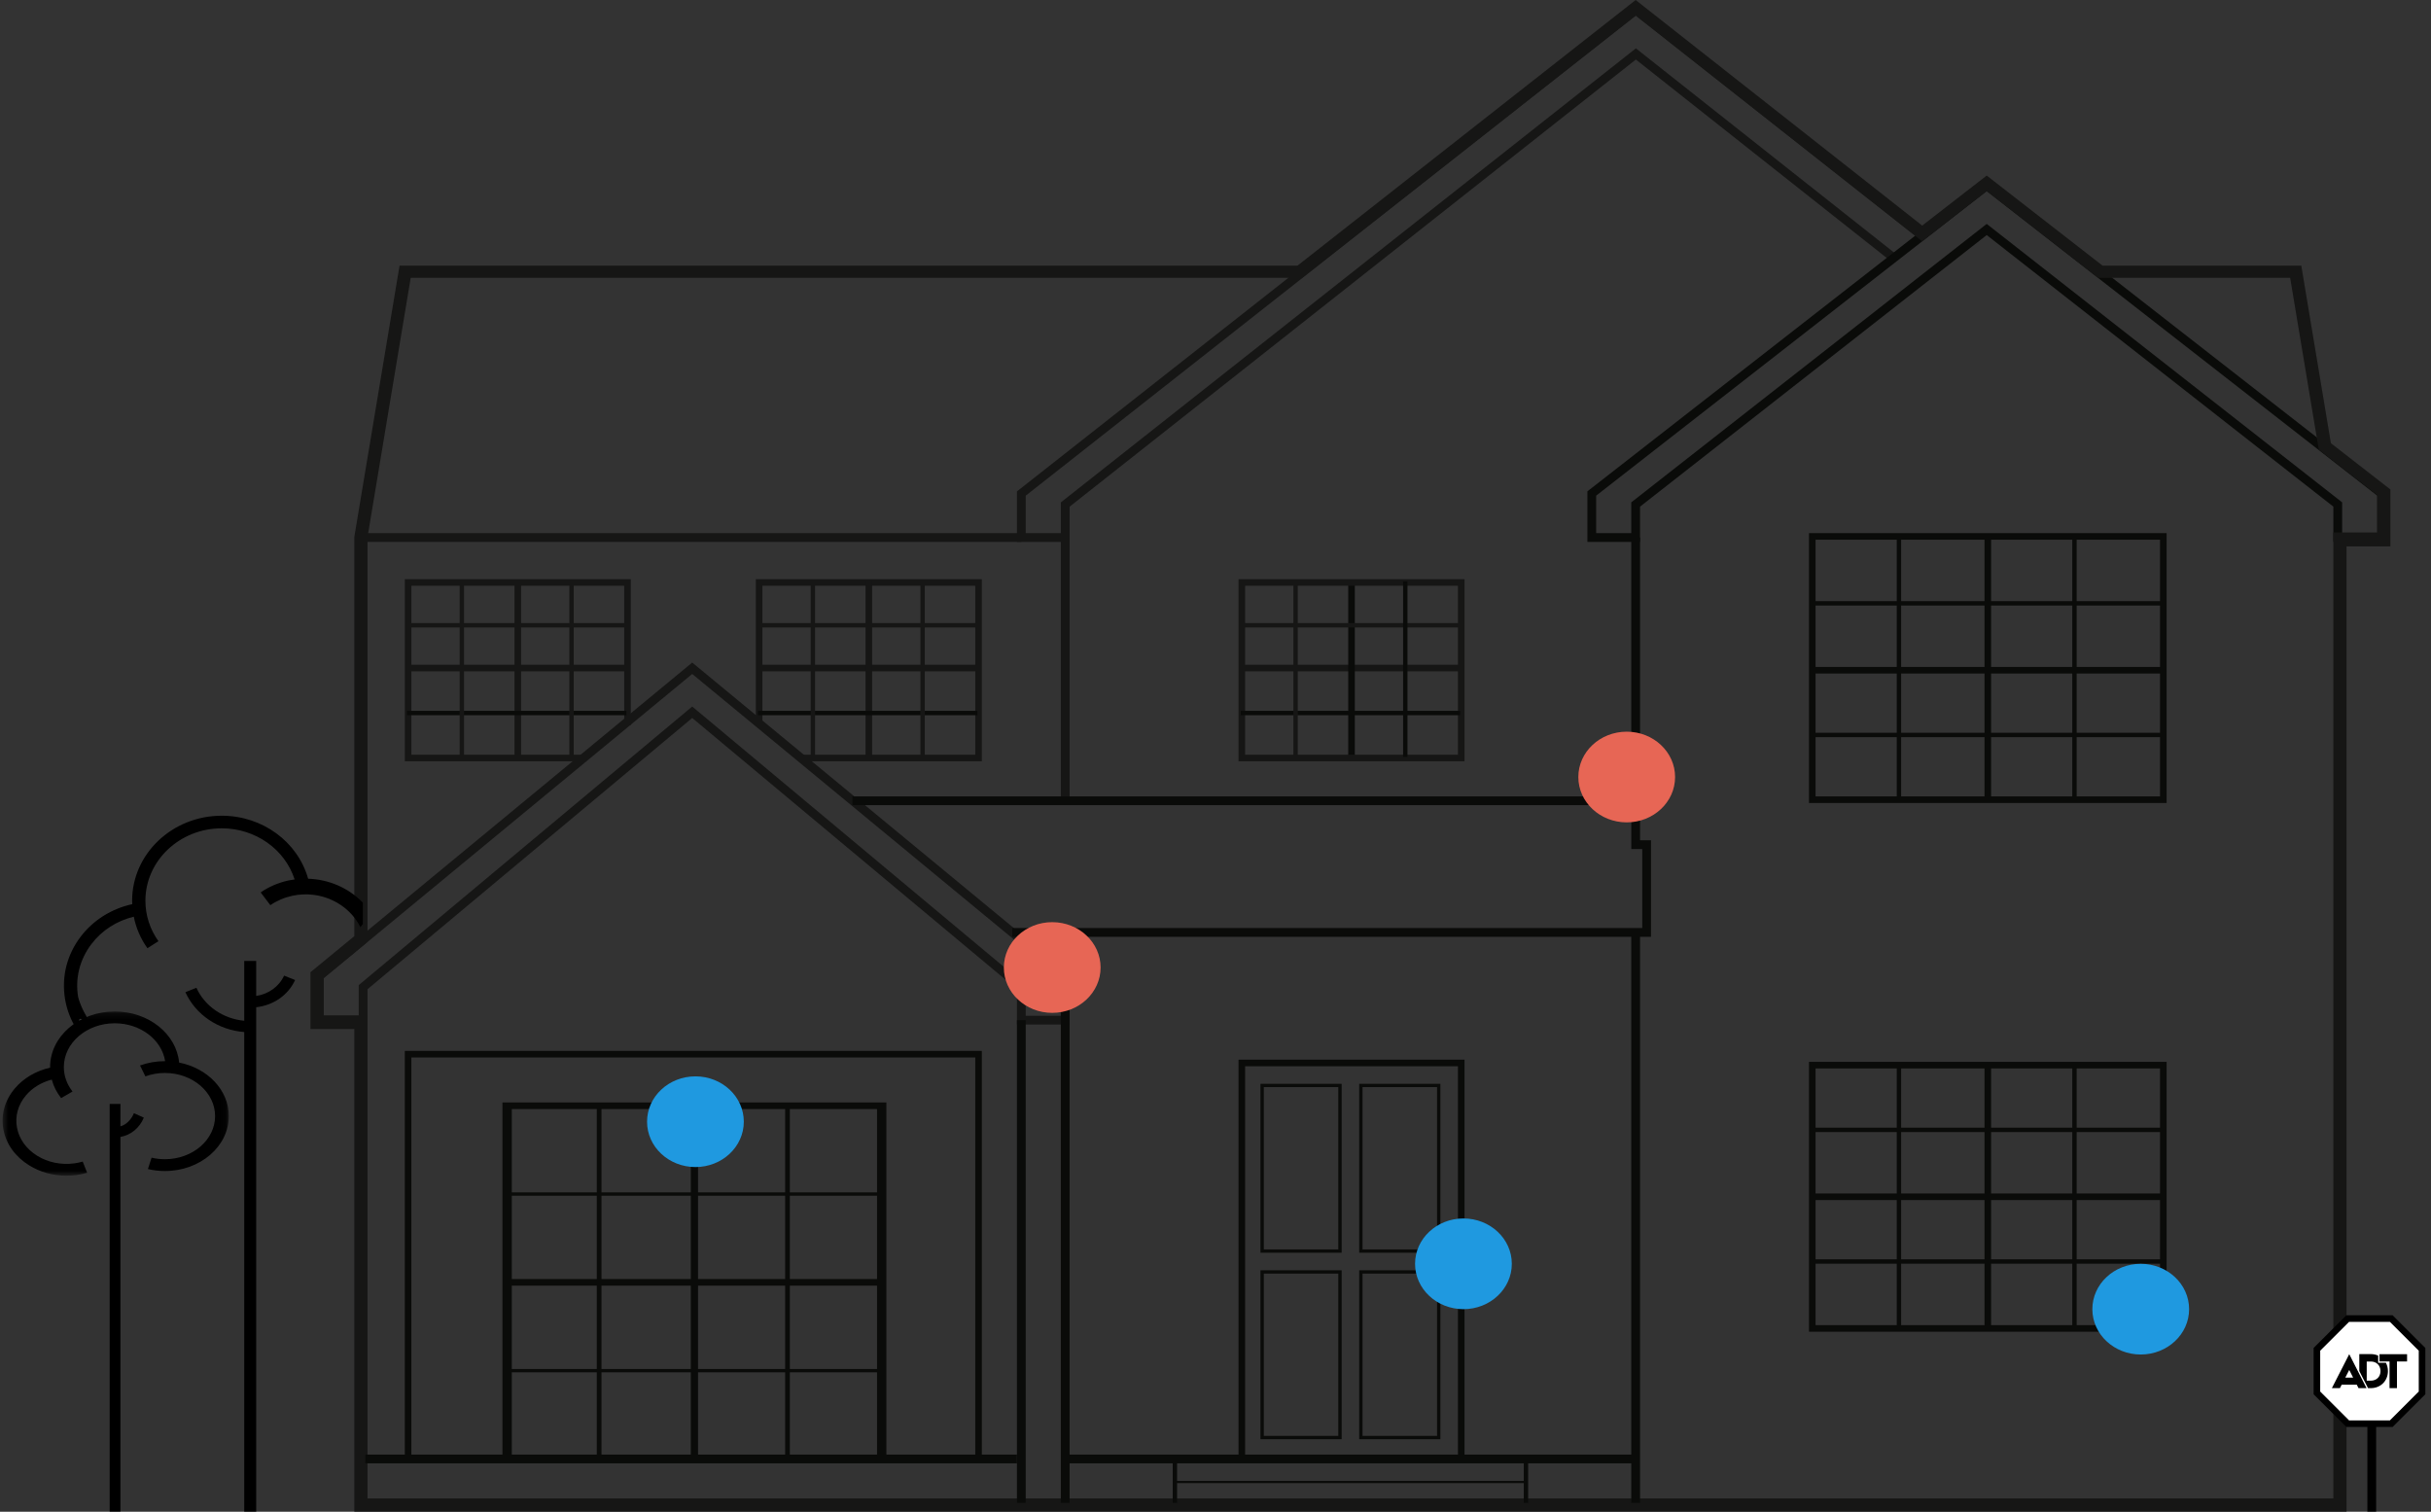 <?xml version="1.0" encoding="UTF-8"?>
<svg width="402px" height="250px" viewBox="0 0 402 250" version="1.1" xmlns="http://www.w3.org/2000/svg" xmlns:xlink="http://www.w3.org/1999/xlink">
    <rect x="0" y="0" width="402" height="250" fill="#333333" stroke="none"/>
    <!-- Generator: sketchtool 64 (101010) - https://sketch.com -->
    <title>8C654BA0-651D-4AFC-952D-A4D3DADA3DC0</title>
    <desc>Created with sketchtool.</desc>
    <defs>
        <polygon id="path-1" points="0.073 0.172 37.486 0.172 37.486 27.334 0.073 27.334"></polygon>
        <polygon id="path-3" points="0 0.106 53.697 0.106 53.697 36.794 0 36.794"></polygon>
    </defs>
    <g id="Page-1" stroke="none" stroke-width="1" fill="none" fill-rule="evenodd">
        <g id="Build-your-system-modal_good" transform="translate(-484, -327)">
            <g id="Good_house" transform="translate(484, 327)">
                <g id="House" transform="translate(0, 0)">
                    <g>
                        <path d="M176.873,169.435 L168.165,169.435 L168.165,163.592 L114.468,118.734 L60.772,163.592 L60.772,169.435 L52.064,169.435 L52.064,161.09 L52.328,160.872 L114.468,109.57 L176.873,161.09 L176.873,169.435 Z M169.616,167.98 L175.421,167.98 L175.421,161.776 L114.468,111.455 L53.515,161.776 L53.515,167.98 L59.32,167.98 L59.32,162.911 L114.468,116.84 L169.616,162.911 L169.616,167.98 L169.616,167.98 Z" id="Fill-1" fill="#161615"></path>
                        <polyline id="Fill-2" fill="#161615" points="176.876 89.616 168.165 89.616 168.165 81.265 270.515 0.726 318.371 38.444 317.473 39.587 270.514 2.575 169.617 81.972 169.617 88.162 175.424 88.162 175.424 83.084 175.701 82.865 270.515 7.994 313.688 42.142 312.789 43.283 270.514 9.846 176.876 83.789 176.876 89.616"></polyline>
                        <path d="M394.562,89.616 L385.855,89.616 L385.855,83.785 L328.53,38.873 L271.205,83.785 L271.205,89.616 L262.497,89.616 L262.497,81.255 L328.53,29.751 L394.562,81.255 L394.562,89.616 Z M387.306,88.16 L393.111,88.16 L393.111,81.967 L328.53,31.595 L263.949,81.967 L263.949,88.16 L269.754,88.16 L269.754,83.075 L328.53,37.026 L387.306,83.075 L387.306,88.16 L387.306,88.16 Z" id="Fill-3" fill="#0A0B09"></path>
                        <path d="M387.306,249.255 L59.32,249.255 L59.32,169.382 L52.064,169.382 L52.064,161.052 L59.32,155.077 L59.32,88.723 L59.33,88.663 L66.688,44.49 L214.812,44.49 L270.48,0.726 L317.861,38.059 L328.53,29.774 L347.438,44.49 L379.939,44.49 L384.779,73.552 L394.562,81.167 L394.562,89.509 L387.306,89.509 L387.306,249.255 Z M60.772,247.802 L385.855,247.802 L385.855,88.057 L393.111,88.057 L393.111,81.877 L383.441,74.351 L378.709,45.942 L346.941,45.942 L346.681,45.74 L328.529,31.613 L317.854,39.902 L270.479,2.573 L215.314,45.942 L67.917,45.942 L60.772,88.843 L60.772,155.762 L53.515,161.737 L53.515,167.929 L60.772,167.929 L60.772,247.802 L60.772,247.802 Z" id="Fill-4" fill="#161615"></path>
                        <path d="M270.479,1.846 L317.858,39.147 L328.53,30.867 L347.126,45.329 L347.189,45.378 L379.324,45.378 L384.11,74.09 L393.837,81.655 L393.837,88.91 L386.58,88.91 L386.58,248.529 L60.046,248.529 L60.046,168.72 L52.79,168.72 L52.79,161.464 L60.046,155.494 L60.046,88.91 L67.302,45.378 L215.063,45.378 L270.479,1.846 M270.48,0 L214.561,43.927 L66.073,43.927 L58.615,88.672 L58.595,88.79 L58.595,154.809 L51.338,160.779 L51.338,170.171 L58.595,170.171 L58.595,249.98 L388.032,249.98 L388.032,90.361 L395.288,90.361 L395.288,80.945 L385.448,73.293 L380.554,43.927 L347.687,43.927 L328.531,29.03 L317.864,37.305 L270.48,0" id="Fill-5" fill="#161615"></path>
                        <polygon id="Fill-6" fill="#161615" points="60.046 89.616 168.891 89.616 168.891 88.164 60.046 88.164"></polygon>
                        <polygon id="Fill-7" fill="#161615" points="175.421 132.428 176.873 132.428 176.873 88.89 175.421 88.89"></polygon>
                        <polygon id="Fill-8" fill="#0A0B09" points="269.754 132.428 271.205 132.428 271.205 88.89 269.754 88.89"></polygon>
                        <polygon id="Fill-9" fill="#0A0B09" points="175.421 248.529 176.873 248.529 176.873 154.197 175.421 154.197"></polygon>
                        <polygon id="Fill-10" fill="#0A0B09" points="269.754 248.529 271.205 248.529 271.205 154.197 269.754 154.197"></polygon>
                        <polyline id="Fill-11" fill="#0A0B09" points="273.019 154.922 167.404 154.922 167.404 153.471 271.568 153.471 271.568 140.41 269.755 140.41 269.755 133.153 140.954 133.153 140.954 131.702 271.206 131.702 271.206 138.959 273.019 138.959 273.019 154.922"></polyline>
                        <polygon id="Fill-12" fill="#0A0B09" points="168.165 248.529 169.616 248.529 169.616 168.709 168.165 168.709"></polygon>
                        <polyline id="Fill-14" fill="#0A0B09" points="162.36 241.635 161.272 241.635 161.272 174.877 68.028 174.877 68.028 241.635 66.94 241.635 66.94 173.789 162.36 173.789 162.36 181.589"></polyline>
                        <polygon id="Fill-15" fill="#0A0B09" points="176.147 241.998 270.479 241.998 270.479 240.547 176.147 240.547"></polygon>
                        <polygon id="Fill-15" fill="#0A0B09" points="60.409 241.998 168.165 241.998 168.165 240.547 60.409 240.547"></polygon>
                        <polygon id="Fill-16" fill="#0A0B09" points="193.925 248.529 194.651 248.529 194.651 241.273 193.925 241.273"></polygon>
                        <polygon id="Fill-17" fill="#0A0B09" points="251.976 248.529 252.701 248.529 252.701 241.273 251.976 241.273"></polygon>
                        <polygon id="Fill-18" fill="#0A0B09" points="194.288 245.264 252.338 245.264 252.338 244.901 194.288 244.901"></polygon>
                        <polyline id="Fill-19" fill="#0A0B09" points="242.18 241.273 241.091 241.273 241.091 176.332 205.898 176.332 205.898 241.273 204.81 241.273 204.81 175.24 242.18 175.24 242.18 241.273"></polyline>
                        <polyline id="Fill-20" fill="#161615" points="96.973 125.897 66.94 125.897 66.94 95.783 104.31 95.783 104.31 119.911 103.221 119.911 103.221 96.872 68.028 96.872 68.028 124.809 96.973 124.809 96.973 125.897"></polyline>
                        <polygon id="Fill-21" fill="#161615" points="67.302 111.022 103.584 111.022 103.584 109.933 67.302 109.933"></polygon>
                        <polygon id="Fill-22" fill="#161615" points="85.08 125.171 86.169 125.171 86.169 96.146 85.08 96.146"></polygon>
                        <polyline id="Fill-23" fill="#161615" points="162.36 125.897 132.327 125.897 132.327 124.809 161.272 124.809 161.272 96.872 126.079 96.872 126.079 119.911 124.99 119.911 124.99 95.783 162.36 95.783 162.36 125.897"></polyline>
                        <polygon id="Fill-24" fill="#161615" points="125.353 111.022 161.634 111.022 161.634 109.933 125.353 109.933"></polygon>
                        <polygon id="Fill-25" fill="#161615" points="143.131 125.171 144.219 125.171 144.219 96.146 143.131 96.146"></polygon>
                        <polygon id="Fill-26" fill="#161615" points="205.172 111.022 241.454 111.022 241.454 109.933 205.172 109.933"></polygon>
                        <polygon id="Fill-27" fill="#0A0B09" points="222.95 125.171 224.039 125.171 224.039 96.146 222.95 96.146"></polygon>
                        <path d="M204.81,125.897 L242.18,125.897 L242.18,95.783 L204.81,95.783 L204.81,125.897 Z M205.898,124.809 L241.091,124.809 L241.091,96.872 L205.898,96.872 L205.898,124.809 Z" id="Fill-28" fill="#161615"></path>
                        <path d="M299.142,132.791 L358.281,132.791 L358.281,88.164 L299.142,88.164 L299.142,132.791 Z M300.23,131.703 L357.192,131.703 L357.192,89.253 L300.23,89.253 L300.23,131.703 Z" id="Fill-29" fill="#0A0B09"></path>
                        <polygon id="Fill-30" fill="#0A0B09" points="328.167 132.428 329.255 132.428 329.255 88.89 328.167 88.89"></polygon>
                        <polygon id="Fill-31" fill="#0A0B09" points="299.505 111.384 357.555 111.384 357.555 110.296 299.505 110.296"></polygon>
                        <path d="M299.142,220.229 L358.281,220.229 L358.281,175.603 L299.142,175.603 L299.142,220.229 Z M300.23,219.141 L357.192,219.141 L357.192,176.691 L300.23,176.691 L300.23,219.141 Z" id="Fill-32" fill="#0A0B09"></path>
                        <polygon id="Fill-33" fill="#0A0B09" points="328.167 219.504 329.255 219.504 329.255 175.966 328.167 175.966"></polygon>
                        <polygon id="Fill-34" fill="#0A0B09" points="299.505 198.46 357.555 198.46 357.555 197.372 299.505 197.372"></polygon>
                        <path d="M208.438,238.007 L221.862,238.007 L221.862,210.07 L208.438,210.07 L208.438,238.007 Z M208.989,237.459 L221.31,237.459 L221.31,210.618 L208.989,210.618 L208.989,237.459 Z" id="Fill-35" fill="#0A0B09"></path>
                        <path d="M224.764,238.007 L238.189,238.007 L238.189,210.07 L224.764,210.07 L224.764,238.007 Z M225.316,237.459 L237.637,237.459 L237.637,210.618 L225.316,210.618 L225.316,237.459 Z" id="Fill-36" fill="#0A0B09"></path>
                        <path d="M208.438,207.168 L221.862,207.168 L221.862,179.231 L208.438,179.231 L208.438,207.168 Z M208.989,206.62 L221.31,206.62 L221.31,179.779 L208.989,179.779 L208.989,206.62 Z" id="Fill-37" fill="#0A0B09"></path>
                        <path d="M224.764,207.168 L238.189,207.168 L238.189,179.231 L224.764,179.231 L224.764,207.168 Z M225.316,206.62 L237.637,206.62 L237.637,179.779 L225.316,179.779 L225.316,206.62 Z" id="Fill-38" fill="#0A0B09"></path>
                        <polygon id="Fill-39" fill="#161615" points="67.302 103.765 103.584 103.765 103.584 103.04 67.302 103.04"></polygon>
                        <polygon id="Fill-40" fill="#0A0B09" points="67.302 118.278 103.584 118.278 103.584 117.552 67.302 117.552"></polygon>
                        <polygon id="Fill-41" fill="#161615" points="76.01 125.171 76.736 125.171 76.736 96.146 76.01 96.146"></polygon>
                        <polygon id="Fill-42" fill="#161615" points="94.151 125.171 94.876 125.171 94.876 96.146 94.151 96.146"></polygon>
                        <polygon id="Fill-43" fill="#161615" points="125.353 103.765 161.634 103.765 161.634 103.04 125.353 103.04"></polygon>
                        <polygon id="Fill-44" fill="#0A0B09" points="125.353 118.278 161.634 118.278 161.634 117.552 125.353 117.552"></polygon>
                        <polygon id="Fill-45" fill="#161615" points="134.06 125.171 134.786 125.171 134.786 96.146 134.06 96.146"></polygon>
                        <polygon id="Fill-46" fill="#161615" points="152.201 125.171 152.927 125.171 152.927 96.146 152.201 96.146"></polygon>
                        <polygon id="Fill-47" fill="#161615" points="205.172 103.765 241.454 103.765 241.454 103.04 205.172 103.04"></polygon>
                        <polygon id="Fill-48" fill="#0A0B09" points="205.172 118.278 241.454 118.278 241.454 117.552 205.172 117.552"></polygon>
                        <polygon id="Fill-49" fill="#161615" points="213.88 125.171 214.606 125.171 214.606 96.146 213.88 96.146"></polygon>
                        <polygon id="Fill-50" fill="#0A0B09" points="232.021 125.171 232.746 125.171 232.746 96.146 232.021 96.146"></polygon>
                        <polygon id="Fill-60" fill="#0A0B09" points="313.654 132.428 314.38 132.428 314.38 88.89 313.654 88.89"></polygon>
                        <polygon id="Fill-61" fill="#0A0B09" points="342.68 132.428 343.405 132.428 343.405 88.89 342.68 88.89"></polygon>
                        <polygon id="Fill-62" fill="#0A0B09" points="299.505 100.137 357.555 100.137 357.555 99.412 299.505 99.412"></polygon>
                        <polygon id="Fill-63" fill="#0A0B09" points="299.505 121.906 357.555 121.906 357.555 121.181 299.505 121.181"></polygon>
                        <polygon id="Fill-64" fill="#0A0B09" points="313.654 219.504 314.38 219.504 314.38 175.966 313.654 175.966"></polygon>
                        <polygon id="Fill-65" fill="#0A0B09" points="342.68 219.504 343.405 219.504 343.405 175.966 342.68 175.966"></polygon>
                        <polygon id="Fill-66" fill="#0A0B09" points="299.505 187.213 357.555 187.213 357.555 186.487 299.505 186.487"></polygon>
                        <polygon id="Fill-67" fill="#0A0B09" points="299.505 208.982 357.555 208.982 357.555 208.256 299.505 208.256"></polygon>
                        <g id="Group" transform="translate(114.831, 212.066) rotate(90) translate(-114.831, -212.066) translate(85.08, 180.319)" fill="#0A0B09">
                            <path d="M0,63.493 L59.502,63.493 L59.502,0 L0,0 L0,63.493 Z M1.095,61.944 L58.407,61.944 L58.407,1.549 L1.095,1.549 L1.095,61.944 Z" id="Fill-32"></path>
                            <polygon id="Fill-33" points="29.203 63.077 30.298 63.077 30.298 0.779 29.203 0.779"></polygon>
                            <polygon id="Fill-34" points="0.548 32.344 58.591 32.344 58.591 31.149 0.548 31.149"></polygon>
                            <polygon id="Fill-64" points="14.875 63.077 15.423 63.077 15.423 0.779 14.875 0.779"></polygon>
                            <polygon id="Fill-65" points="44.079 63.077 44.626 63.077 44.626 0.779 44.079 0.779"></polygon>
                            <polygon id="Fill-66" points="0.548 16.743 58.954 16.743 58.954 15.964 0.548 15.964"></polygon>
                            <polygon id="Fill-67" points="0.548 47.892 58.954 47.892 58.954 47.113 0.548 47.113"></polygon>
                        </g>
                        <g id="Group-12" transform="translate(31.746, 191.748) scale(-1, 1) translate(-31.746, -191.748) translate(0, 133.516)">
                            <path d="M31.014,29.837 C29.623,32.898 26.582,34.963 23.104,35.291 L23.104,25.397 L21.126,25.397 L21.126,31.183 C19.093,30.892 17.34,29.638 16.514,27.825 L14.694,28.554 C15.831,31.054 18.297,32.749 21.126,33.052 L21.126,116.464 L23.104,116.464 L23.104,37.158 C27.377,36.825 31.131,34.314 32.835,30.566 L31.014,29.837 Z" id="Fill-1" fill="#000000"></path>
                            <g id="Group-8" transform="translate(25.579, 33.379)">
                                <g id="Group-5" transform="translate(0, 0.202)">
                                    <mask id="mask-2" fill="white">
                                        <use xlink:href="#path-1"></use>
                                    </mask>
                                    <g id="Clip-4"></g>
                                    <path d="M35.481,12.925 C34.034,11.205 31.981,9.998 29.624,9.464 C29.624,9.43 29.628,9.396 29.628,9.363 C29.628,4.295 24.833,0.172 18.939,0.172 C13.334,0.172 8.733,3.901 8.292,8.623 C3.592,9.545 0.073,13.16 0.073,17.474 C0.073,22.484 4.814,26.56 10.642,26.56 C11.594,26.56 12.541,26.45 13.452,26.234 L12.849,24.351 C12.133,24.521 11.391,24.606 10.642,24.606 C6.067,24.606 2.345,21.407 2.345,17.474 C2.345,13.542 6.067,10.342 10.642,10.342 C11.762,10.342 12.849,10.531 13.871,10.903 L14.756,9.103 C13.452,8.629 12.067,8.389 10.642,8.389 C10.629,8.389 10.618,8.39 10.606,8.39 C11.161,4.86 14.681,2.126 18.939,2.126 C23.58,2.126 27.356,5.373 27.356,9.363 C27.356,10.813 26.859,12.211 25.919,13.408 L27.803,14.501 C28.54,13.562 29.061,12.526 29.353,11.437 C31.072,11.889 32.568,12.796 33.639,14.069 C34.937,15.613 35.458,17.5 35.105,19.38 C34.753,21.261 33.57,22.911 31.774,24.027 C29.977,25.144 27.777,25.589 25.597,25.288 C25.126,25.222 24.671,25.125 24.234,24.998 L23.503,26.847 C24.058,27.01 24.635,27.134 25.234,27.217 C25.803,27.295 26.372,27.334 26.937,27.334 C29.141,27.334 31.284,26.742 33.105,25.611 C35.393,24.19 36.901,22.087 37.349,19.691 C37.798,17.295 37.134,14.892 35.481,12.925" id="Fill-3" fill="#000000" mask="url(#mask-2)"></path>
                                </g>
                                <path d="M17.999,19.371 C17.013,19.101 16.18,18.214 15.768,17.197 L14.13,17.932 C14.825,19.642 16.293,20.826 17.999,21.124 L17.999,83.076 L19.778,83.076 L19.778,15.671 L17.999,15.671 L17.999,19.371 Z" id="Fill-6" fill="#000000"></path>
                            </g>
                            <g id="Group-11" transform="translate(0.181, 0)">
                                <mask id="mask-4" fill="white">
                                    <use xlink:href="#path-3"></use>
                                </mask>
                                <g id="Clip-10"></g>
                                <path d="M26.644,1.382 C34.816,1.382 41.462,7.687 41.462,15.437 C41.462,15.627 41.448,15.816 41.44,16.006 C44.877,16.765 47.88,18.639 49.967,21.379 C52.257,24.386 53.177,28.059 52.553,31.722 C52.244,33.549 51.568,35.264 50.577,36.794 C50.818,36.042 50.237,36.186 50.237,35.364 C50.237,34.327 49.224,35.767 48.844,34.848 C48.85,34.817 49.874,33.297 50.387,31.391 C50.915,28.276 50.134,25.155 48.186,22.599 C46.462,20.337 44.006,18.762 41.19,18.081 C40.817,19.939 40.061,21.71 38.932,23.296 L38.932,23.296 L37.112,22.13 C38.522,20.149 39.266,17.835 39.266,15.437 C39.266,8.836 33.604,3.465 26.644,3.465 C21.038,3.465 16.192,6.95 14.59,11.921 C14.925,11.968 15.259,12.016 15.594,12.088 C17.271,12.452 18.825,13.117 20.21,14.064 L20.21,14.064 L18.606,16.174 C17.52,15.431 16.301,14.909 14.983,14.624 C10.328,13.615 5.676,15.876 3.709,19.808 L3.314,19.3 L3.312,15.759 C5.609,13.371 8.87,11.909 12.355,11.804 C14.069,5.708 19.882,1.382 26.644,1.382 Z" id="Combined-Shape" fill="#000000" mask="url(#mask-4)"></path>
                            </g>
                        </g>
                    </g>
                    <g id="Group" transform="translate(382.408, 217.327)">
                        <g id="New-Logo">
                            <g id="Page-1">
                                <polygon id="Rectangle" fill="#FFFFFF" points="5.442 0.907 13.243 0.907 17.863 5.69 18.045 13.013 13.243 17.778 5.442 17.778 0.828 13.013 0.647 5.871"></polygon>
                                <path d="M13.243,0.181 L5.594,0.181 L0.181,5.591 L0.181,13.246 L5.594,18.655 L13.243,18.655 L18.655,13.246 L18.655,5.591 L13.243,0.181 Z M12.792,1.27 L17.567,6.042 L17.567,12.795 L12.792,17.567 L6.045,17.567 L1.27,12.795 L1.27,6.041 L6.045,1.27 L12.792,1.27 Z" id="Fill-1" fill="#000000" fill-rule="nonzero"></path>
                                <polygon id="Fill-2" fill="#FFFFFF" points="13.962 7.823 13.962 12.233 12.735 12.233 12.735 7.823 11.075 7.823 11.075 6.62 15.635 6.62 15.635 7.823"></polygon>
                                <polygon id="Fill-3" fill="#000000" points="13.962 7.823 13.962 12.233 12.735 12.233 12.735 7.823 11.075 7.823 11.075 6.62 15.635 6.62 15.635 7.823"></polygon>
                                <path d="M6.071,9.226 L5.419,10.491 L6.715,10.491 L6.071,9.226 Z M7.605,12.233 L7.314,11.658 L4.828,11.658 L4.529,12.233 L3.201,12.233 L6.071,6.617 L8.932,12.233 L7.605,12.233 Z" id="Fill-4" fill="#000000"></path>
                                <path d="M9.643,10.998 L8.962,10.998 L8.962,7.831 L9.643,7.831 C10.577,7.831 11.242,8.472 11.242,9.414 C11.242,10.357 10.577,10.998 9.643,10.998 M12.137,8.043 L10.856,8.043 L10.856,7.823 L10.856,6.854 C10.492,6.693 10.083,6.604 9.643,6.604 L7.735,6.604 L7.735,9.4 L9.128,12.133 L9.179,12.233 L9.643,12.233 C11.258,12.233 12.47,11.037 12.47,9.414 C12.47,8.908 12.35,8.443 12.137,8.043" id="Fill-5" fill="#000000"></path>
                            </g>
                        </g>
                        <rect id="Rectangle" fill="#000000" x="9.07" y="18.141" width="1.451" height="14.513"></rect>
                    </g>
                </g>
                <g id="ZITS" transform="translate(106.5, 121)">
                    <ellipse id="Oval" fill="#E76655" cx="162.5" cy="7.5" rx="8" ry="7.5"></ellipse>
                    <ellipse id="Oval" fill="#E76655" cx="67.5" cy="39" rx="8" ry="7.5"></ellipse>
                    <ellipse id="Oval" fill="#1F99E0" cx="135.5" cy="88" rx="8" ry="7.5"></ellipse>
                    <ellipse id="Oval" fill="#1F99E0" cx="8.5" cy="64.5" rx="8" ry="7.5"></ellipse>
                    <ellipse id="Oval" fill="#1F99E0" cx="247.5" cy="95.5" rx="8" ry="7.5"></ellipse>
                </g>
            </g>
        </g>
    </g>
</svg>
